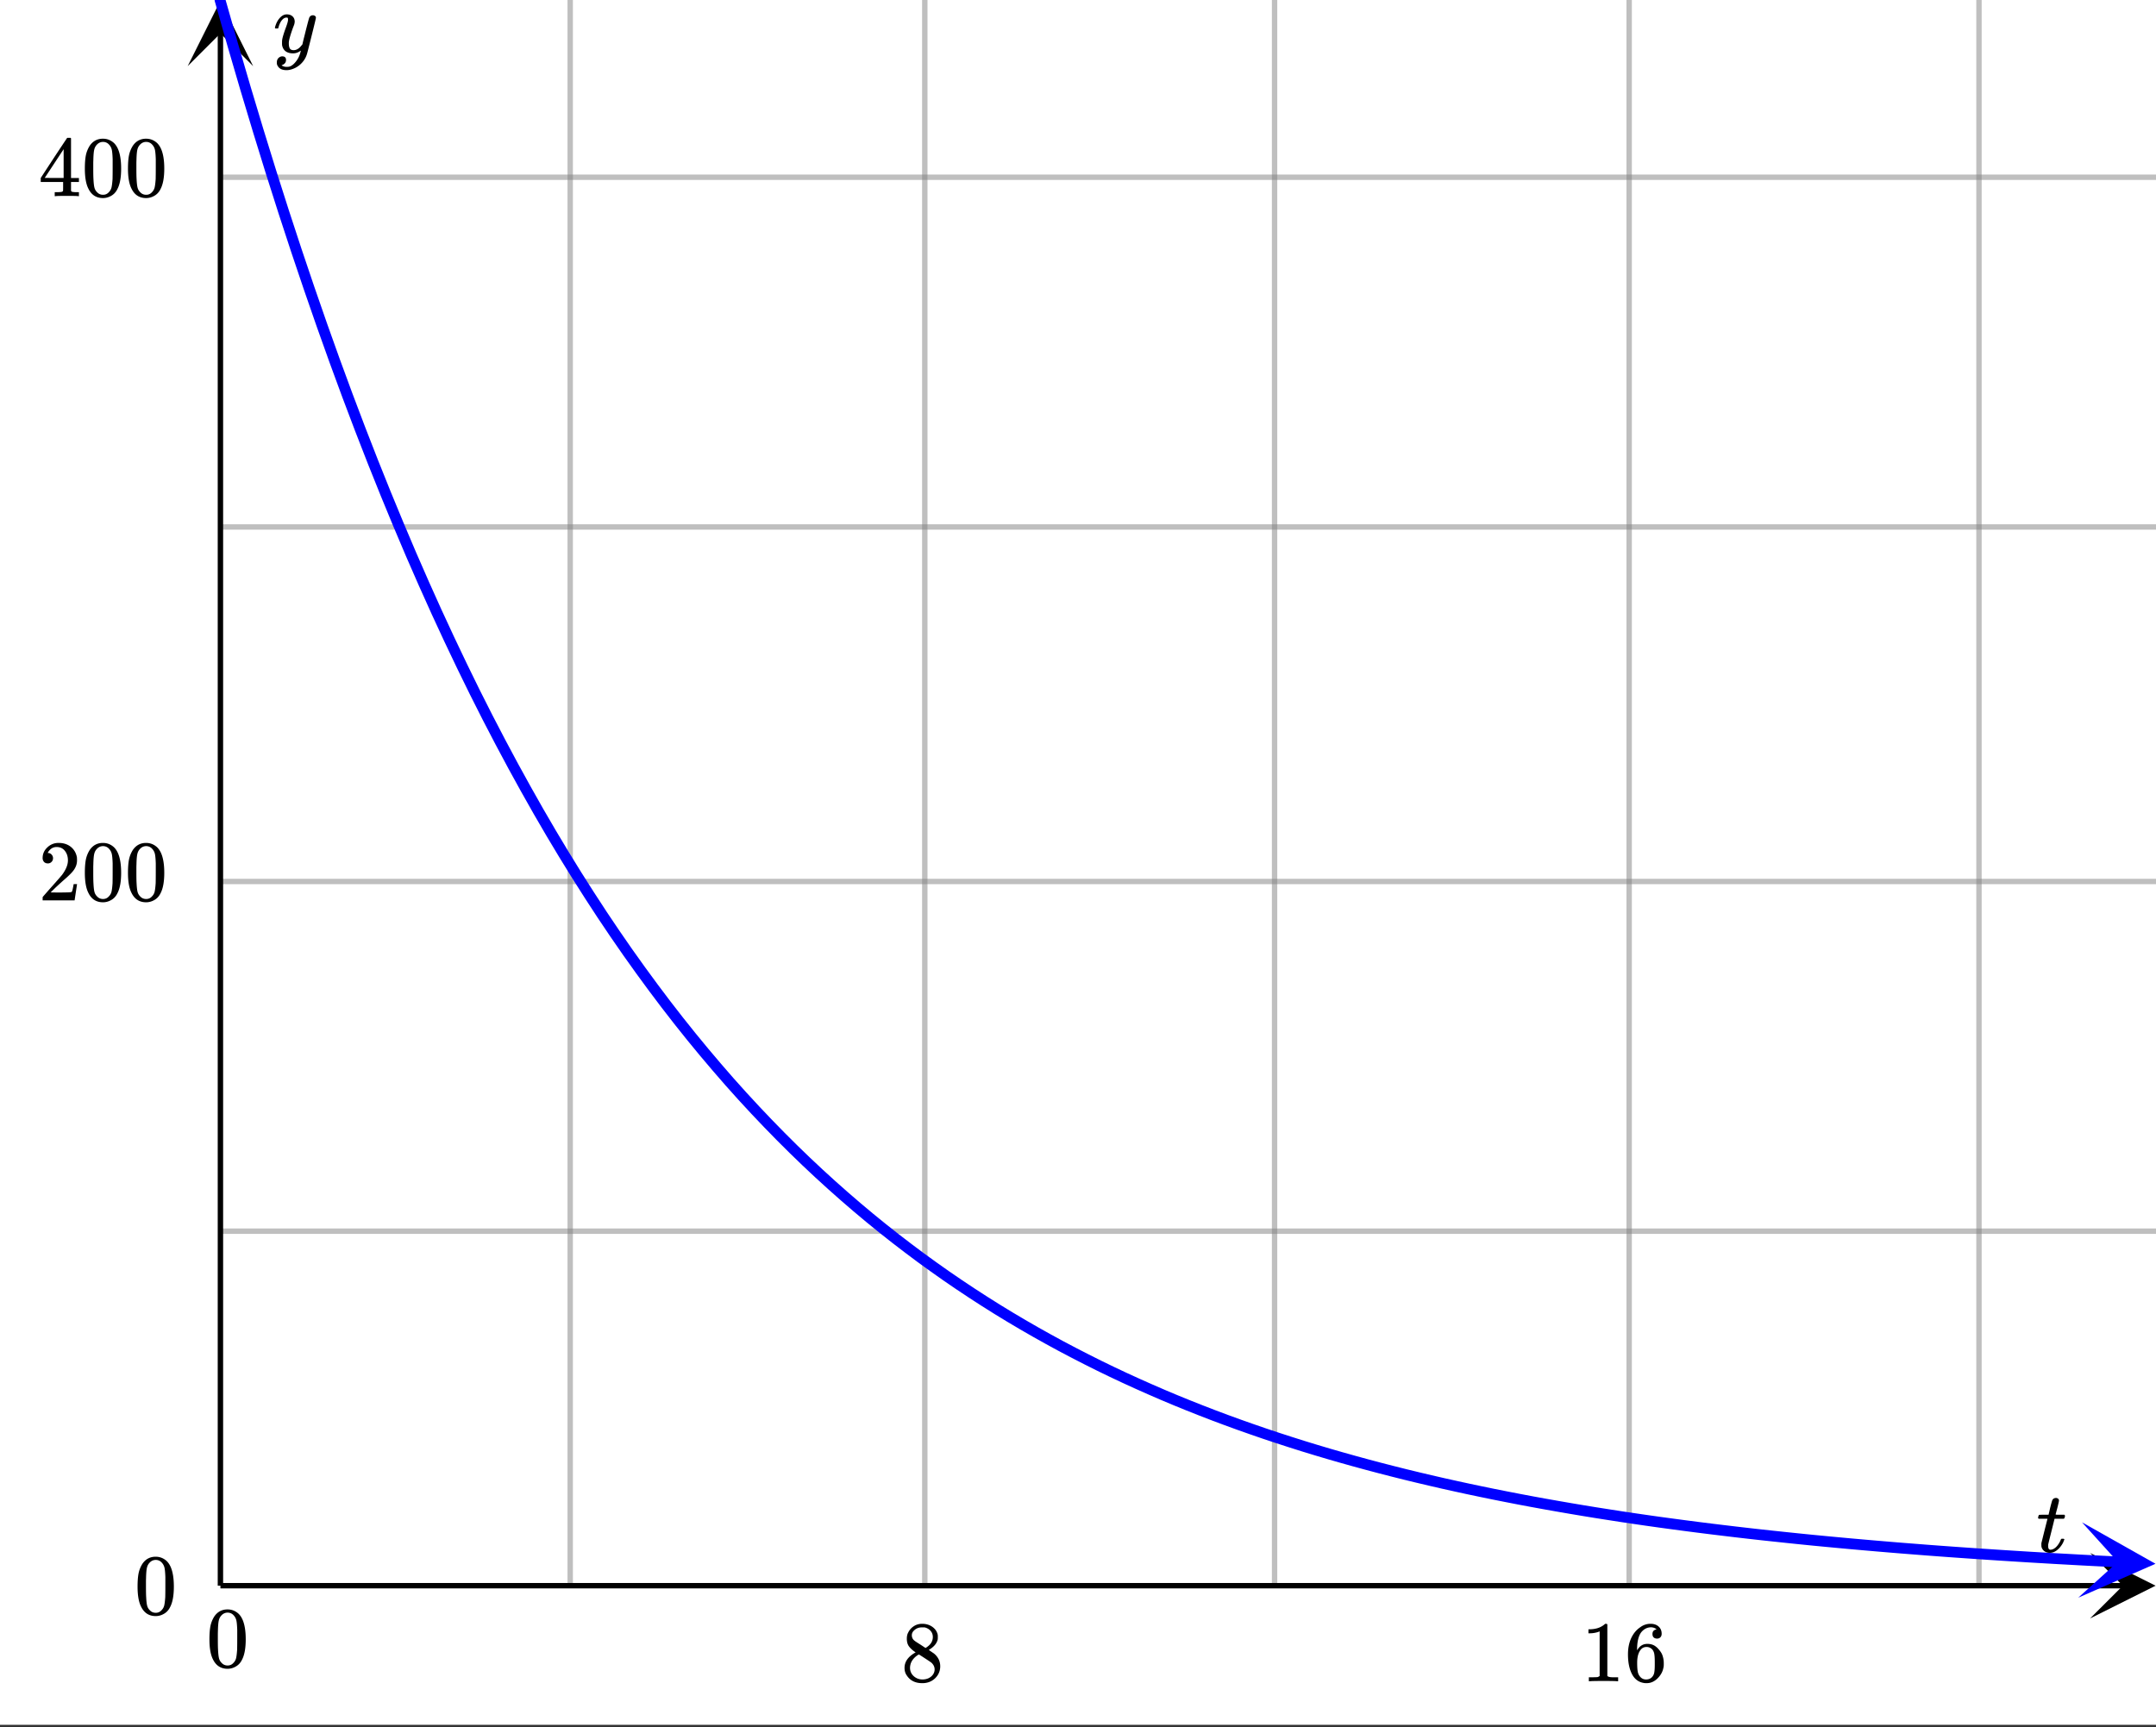 <svg xmlns="http://www.w3.org/2000/svg" xmlns:xlink="http://www.w3.org/1999/xlink" width="449.28" height="360" viewBox="0 0 336.96 270"><rect x="0" y="0" width="336.96" height="270" fill="#333333" stroke="none"/><defs><symbol overflow="visible" id="j"><path d="M.344-5.188C.28-5.25.25-5.296.25-5.327c0-.031.016-.102.047-.219a.817.817 0 0 1 .062-.187c.02-.04.063-.063.125-.063.07-.008.301-.016.688-.016h.719l.25-1.078c.187-.726.296-1.117.328-1.171.101-.25.312-.376.625-.376.113.012.21.055.297.126.082.062.125.156.125.28 0 .106-.086.485-.25 1.141l-.141.516c-.043.18-.078.313-.11.406L3-5.844c0 .024.223.032.672.032h.687c.063.062.094.117.094.156 0 .199-.058.355-.172.468H2.828l-.484 1.954c-.336 1.336-.508 2.039-.516 2.109v.203c0 .387.117.578.36.578a.602.602 0 0 0 .156-.015c.445-.082.86-.442 1.234-1.079.082-.144.16-.312.235-.5.019-.05.039-.082.062-.093.031-.02.098-.031.203-.031.188 0 .281.039.281.109a.593.593 0 0 1-.062.156c-.094.293-.25.586-.469.875a3.223 3.223 0 0 1-.672.688C2.82.016 2.47.14 2.094.14c-.324 0-.602-.078-.828-.235a1.21 1.21 0 0 1-.47-.656c-.023-.07-.03-.195-.03-.375v-.234l.468-1.891c.32-1.27.485-1.91.485-1.922 0-.008-.23-.016-.688-.016zm0 0"/></symbol><symbol overflow="visible" id="n"><path d="M6.234-5.813c.125 0 .227.04.313.11.094.062.14.152.14.266 0 .117-.226 1.058-.671 2.828C5.578-.836 5.328.133 5.266.312a3.459 3.459 0 0 1-.688 1.22 3.641 3.641 0 0 1-1.11.874c-.491.239-.945.36-1.359.36-.687 0-1.152-.22-1.39-.657-.094-.125-.14-.304-.14-.53 0-.306.085-.544.265-.72.187-.168.379-.25.578-.25.394 0 .594.188.594.563 0 .332-.157.578-.47.734a.298.298 0 0 1-.062.032.295.295 0 0 0-.078.03c-.011.009-.023.016-.031.016L1.328 2c.031.05.129.11.297.172.133.05.273.078.422.078h.11c.155 0 .273-.012.359-.031.332-.094.648-.324.953-.688A3.69 3.69 0 0 0 4.188.25c.093-.3.14-.477.14-.531 0-.008-.012-.004-.031.015a.358.358 0 0 1-.078.047c-.336.239-.703.36-1.11.36-.46 0-.84-.106-1.14-.313-.293-.219-.48-.531-.563-.937a2.932 2.932 0 0 1-.015-.407c0-.218.007-.382.03-.5.063-.394.266-1.054.61-1.984.196-.531.297-.898.297-1.11a.838.838 0 0 0-.031-.265c-.024-.05-.074-.078-.156-.078h-.063c-.21 0-.406.094-.594.281-.293.293-.511.727-.656 1.297 0 .012-.008.027-.015.047a.188.188 0 0 1-.032.047l-.015.015c-.012.012-.028.016-.047.016h-.36C.305-3.8.281-3.836.281-3.86a.97.97 0 0 1 .047-.203c.188-.625.469-1.113.844-1.468.3-.282.617-.422.953-.422.383 0 .688.105.906.312.227.2.344.485.344.86-.023.168-.04.261-.047.281 0 .055-.07.246-.203.578-.367 1-.586 1.735-.656 2.203a1.857 1.857 0 0 0-.016.297c0 .344.05.61.156.797.114.18.313.266.594.266.207 0 .406-.051.594-.157a1.84 1.84 0 0 0 .422-.328c.093-.101.21-.242.36-.422a32.833 32.833 0 0 1 .25-1.063c.093-.35.175-.687.25-1 .343-1.35.534-2.062.577-2.124a.592.592 0 0 1 .578-.36zm0 0"/></symbol><symbol overflow="visible" id="k"><path d="M2.313-4.516c-.438-.289-.778-.593-1.016-.906-.242-.312-.36-.723-.36-1.234 0-.383.07-.707.22-.969.195-.406.488-.734.874-.984.383-.25.82-.375 1.313-.375.613 0 1.144.164 1.594.484.445.324.722.734.828 1.234.007.055.015.164.015.329 0 .199-.008.328-.015.39-.137.594-.547 1.11-1.235 1.547l-.156.11c.5.343.758.523.781.53.664.544 1 1.215 1 2.016 0 .73-.265 1.356-.797 1.875-.53.508-1.199.766-2 .766C2.254.297 1.441-.11.922-.922c-.23-.32-.344-.71-.344-1.172 0-.976.578-1.785 1.735-2.422zM5-6.922c0-.383-.125-.71-.375-.984a1.69 1.69 0 0 0-.922-.516h-.437c-.48 0-.883.164-1.204.485-.23.21-.343.453-.343.734 0 .387.164.695.5.922.039.043.328.23.86.562l.78.516c.008-.008.067-.047.172-.11a2.95 2.95 0 0 0 .25-.187C4.758-5.883 5-6.36 5-6.922zM1.437-2.109c0 .523.192.96.579 1.312a2.01 2.01 0 0 0 1.359.516c.363 0 .695-.07 1-.219.3-.156.531-.36.688-.61.144-.226.218-.472.218-.734 0-.383-.156-.726-.468-1.031-.075-.07-.45-.328-1.125-.766l-.407-.265C3.133-4 3.02-4.07 2.937-4.125l-.109-.063-.156.079c-.563.367-.938.812-1.125 1.343-.074.243-.11.461-.11.657zm0 0"/></symbol><symbol overflow="visible" id="l"><path d="M5.61 0c-.157-.031-.872-.047-2.141-.047C2.207-.047 1.5-.03 1.344 0h-.157v-.625h.344c.52 0 .86-.008 1.016-.031.07-.008.18-.067.328-.172v-6.969c-.023 0-.059.016-.11.047a4.134 4.134 0 0 1-1.39.25h-.25v-.625h.25c.758-.02 1.39-.188 1.89-.5a2.46 2.46 0 0 0 .422-.313c.008-.03.063-.046.157-.046a.36.36 0 0 1 .234.078v8.078c.133.137.43.203.89.203h.798V0zm0 0"/></symbol><symbol overflow="visible" id="m"><path d="M5.031-8.11c-.199-.195-.48-.304-.843-.328-.625 0-1.153.274-1.579.813-.418.586-.625 1.492-.625 2.719L2-4.86l.11-.172c.363-.54.859-.813 1.484-.813.414 0 .781.09 1.094.266a2.6 2.6 0 0 1 .64.547c.219.242.395.492.531.75.196.449.297.933.297 1.453v.234c0 .211-.027.403-.078.578-.105.532-.383 1.032-.828 1.5-.387.407-.82.66-1.297.766a2.688 2.688 0 0 1-.547.047c-.168 0-.32-.016-.453-.047-.668-.125-1.2-.484-1.594-1.078C.83-1.66.563-2.79.563-4.218c0-.97.171-1.817.515-2.548.344-.726.82-1.296 1.438-1.703a2.62 2.62 0 0 1 1.562-.515c.531 0 .953.14 1.266.421.32.282.484.665.484 1.141 0 .23-.07.414-.203.547-.125.137-.297.203-.516.203-.218 0-.398-.062-.53-.187-.126-.125-.188-.301-.188-.532 0-.406.21-.644.64-.718zm-.593 3.235a1.18 1.18 0 0 0-.97-.484c-.335 0-.605.105-.812.312C2.22-4.597 2-3.883 2-2.907c0 .794.05 1.345.156 1.657.094.273.242.5.453.688.22.187.477.28.782.28.457 0 .804-.171 1.046-.515.133-.187.22-.41.25-.672.04-.258.063-.64.063-1.14v-.422c0-.508-.023-.895-.063-1.156a1.566 1.566 0 0 0-.25-.688zm0 0"/></symbol><symbol overflow="visible" id="o"><path d="M1.484-5.781c-.25 0-.449-.078-.593-.235a.872.872 0 0 1-.22-.609c0-.645.243-1.195.735-1.656a2.46 2.46 0 0 1 1.766-.703c.77 0 1.41.21 1.922.625.508.418.82.964.937 1.64.008.168.016.32.016.453 0 .524-.156 1.012-.469 1.47-.25.374-.758.89-1.516 1.546-.324.281-.777.695-1.359 1.234l-.781.766 1.016.016c1.414 0 2.164-.024 2.25-.079.039-.007.085-.101.14-.28.031-.095.094-.4.188-.923v-.03h.53v.03l-.374 2.47V0h-5v-.25c0-.188.008-.29.031-.313.008-.007.383-.437 1.125-1.28.977-1.095 1.61-1.813 1.89-2.157.602-.82.907-1.57.907-2.25 0-.594-.156-1.086-.469-1.484-.312-.407-.746-.61-1.297-.61-.523 0-.945.235-1.265.703-.024.032-.047.079-.078.141a.274.274 0 0 0-.047.078c0 .012.02.016.062.016a.68.68 0 0 1 .547.25.801.801 0 0 1 .219.562c0 .23-.078.422-.235.578a.76.76 0 0 1-.578.235zm0 0"/></symbol><symbol overflow="visible" id="p"><path d="M1.297-7.89c.5-.727 1.187-1.094 2.062-1.094.657 0 1.227.226 1.72.671.25.243.456.547.624.922.332.75.5 1.778.5 3.079 0 1.398-.195 2.46-.578 3.187-.25.523-.621.902-1.11 1.14a2.534 2.534 0 0 1-1.14.282c-1.031 0-1.79-.473-2.266-1.422-.386-.727-.578-1.79-.578-3.188 0-.832.051-1.519.156-2.062a4.48 4.48 0 0 1 .61-1.516zm3.031-.157a1.24 1.24 0 0 0-.953-.437c-.375 0-.7.148-.969.437-.199.211-.336.465-.406.766-.074.293-.121.797-.14 1.515 0 .063-.008.246-.016.547v.735c0 .855.008 1.453.031 1.796.031.637.082 1.09.156 1.36.07.273.207.508.406.703.25.273.563.406.938.406.363 0 .664-.133.906-.406.196-.195.332-.43.407-.703.07-.27.128-.723.171-1.36.008-.343.016-.94.016-1.796v-.735-.547c-.023-.718-.07-1.222-.14-1.515-.075-.301-.212-.555-.407-.766zm0 0"/></symbol><symbol overflow="visible" id="q"><path d="M6.234 0c-.125-.031-.71-.047-1.75-.047-1.074 0-1.671.016-1.796.047h-.126v-.625h.422c.383-.008.618-.031.704-.063a.286.286 0 0 0 .171-.14c.008-.008.016-.25.016-.719v-.672h-3.5v-.625l2.031-3.11A431.58 431.58 0 0 1 4.5-9.108c.02-.008.113-.016.281-.016h.25l.078.078v6.203h1.235v.625H5.109V-.89a.25.25 0 0 0 .079.157c.07.062.328.101.765.109h.39V0zm-2.28-2.844v-4.5L1-2.859l1.469.015zm0 0"/></symbol><clipPath id="a"><path d="M0 0h336.96v269.602H0zm0 0"/></clipPath><clipPath id="b"><path d="M34 192h302.96v1H34zm0 0"/></clipPath><clipPath id="c"><path d="M34 137h302.96v2H34zm0 0"/></clipPath><clipPath id="d"><path d="M34 81h302.96v2H34zm0 0"/></clipPath><clipPath id="e"><path d="M34 27h302.96v2H34zm0 0"/></clipPath><clipPath id="f"><path d="M326.66 242.766h10.3V253h-10.3zm0 0"/></clipPath><clipPath id="g"><path d="M29.332 0H40v10.34H29.332zm0 0"/></clipPath><clipPath id="h"><path d="M324 237h12.96v13H324zm0 0"/></clipPath><clipPath id="i"><path d="M325.395 237.977l26.507 1.328-1.328 26.504-26.508-1.329zm0 0"/></clipPath></defs><g clip-path="url(#a)" fill="#fff"><path d="M0 0h337v269.602H0zm0 0"/><path d="M0 0h337v269.602H0zm0 0"/></g><path d="M89.117 247.883V0M144.535 247.883V0M199.203 247.883V0M254.621 247.883V0M309.293 247.883V0" fill="none" stroke-width=".843" stroke="gray" stroke-opacity=".502"/><g clip-path="url(#b)"><path d="M34.45 192.465H337" fill="none" stroke-width=".843" stroke="gray" stroke-opacity=".502"/></g><g clip-path="url(#c)"><path d="M34.45 137.797H337" fill="none" stroke-width=".843" stroke="gray" stroke-opacity=".502"/></g><g clip-path="url(#d)"><path d="M34.45 82.379H337" fill="none" stroke-width=".843" stroke="gray" stroke-opacity=".502"/></g><g clip-path="url(#e)"><path d="M34.45 27.707H337" fill="none" stroke-width=".843" stroke="gray" stroke-opacity=".502"/></g><path d="M34.45 247.883h297.433" fill="none" stroke-width=".843" stroke="#000"/><g clip-path="url(#f)"><path d="M326.66 242.766l10.238 5.117L326.66 253l5.121-5.117zm0 0"/></g><path d="M34.45 247.883V5.117" fill="none" stroke-width=".843" stroke="#000"/><g clip-path="url(#g)"><path d="M29.332 10.34L34.449.102l5.117 10.238-5.117-5.121zm0 0"/></g><path d="M34.387 0l1.992 7.012 1.992 6.812 1.992 6.621 1.989 6.434 1.992 6.254 1.992 6.074 1.992 5.898 1.992 5.739 1.989 5.57 1.992 5.414 1.992 5.262 1.992 5.113 1.992 4.965 1.993 4.828 1.988 4.692 1.992 4.554 1.992 4.43 1.992 4.3 1.993 4.184 1.988 4.063 1.992 3.945L78.199 116l1.992 3.727 1.993 3.62 1.988 3.52 1.992 3.422 1.992 3.32 1.992 3.227 1.993 3.137 1.988 3.05 1.992 2.961 1.992 2.88 1.992 2.792 1.993 2.719 1.988 2.64 1.992 2.567 1.992 2.492 1.993 2.422 1.992 2.352 1.988 2.289 1.992 2.222 1.992 2.157 1.993 2.097 1.992 2.04 1.988 1.98 1.992 1.926 1.992 1.87 1.993 1.817 1.992 1.766 1.988 1.715 1.992 1.668 1.992 1.62 1.993 1.575 1.992 1.527 1.988 1.489 1.992 1.44 1.992 1.407 1.993 1.363 1.992 1.325 1.988 1.285 1.992 1.254 1.992 1.215 1.993 1.18 1.992 1.148 1.988 1.113 1.992 1.086 1.993 1.05 1.992 1.024 1.992.996 1.988.965 1.992.938 1.993.91 1.992.886 1.992.864 1.988.836 1.992.812 1.993.79 1.992.769 1.992.746 1.988.723 1.992.703 1.993.687 1.992.664 1.992.645 1.988.629 1.992.609 1.993.594 1.992.574 1.992.559 1.988.543 1.993.53 1.992.513 1.992.5 1.992.484 1.988.469 1.993.46 1.992.442 1.992.434 1.992.418 1.992.41 1.989.394 1.992.387 1.992.375 1.992.363 1.992.352 1.989.344 1.992.335 1.992.325 1.992.312 1.992.309 1.989.297 1.992.289 1.992.281 1.992.27 1.992.265 1.989.258 1.992.25 1.992.242 1.992.238 1.992.23 1.989.224 1.992.214 1.992.211 1.992.207 1.992.2 1.989.191 1.992.187 1.992.184 1.992.176 1.992.172 1.989.168 1.992.164 3.984.312 1.993.149 1.988.144 1.992.14 1.992.138 1.992.132 1.993.13 1.988.124 1.992.125 3.984.235 1.993.109 1.988.11 1.992.105 3.984.203" fill="none" stroke-width="1.685" stroke-linecap="round" stroke-linejoin="round" stroke="#00f"/><g clip-path="url(#h)"><g clip-path="url(#i)"><path d="M325.395 237.977l11.488 6.48-12.078 5.3 6.187-5.597zm0 0" fill="#00f"/></g></g><use xlink:href="#j" x="318.278" y="242.603"/><use xlink:href="#k" x="140.791" y="262.823"/><use xlink:href="#l" x="247.133" y="262.823"/><use xlink:href="#m" x="253.873" y="262.823"/><use xlink:href="#n" x="42.687" y="8.2"/><use xlink:href="#o" x="5.991" y="140.754"/><use xlink:href="#p" x="12.731" y="140.754"/><use xlink:href="#p" x="19.471" y="140.754"/><use xlink:href="#q" x="5.991" y="30.667"/><use xlink:href="#p" x="12.731" y="30.667"/><use xlink:href="#p" x="19.471" y="30.667"/><use xlink:href="#p" x="32.202" y="260.576"/><use xlink:href="#p" x="20.969" y="252.338"/></svg>
